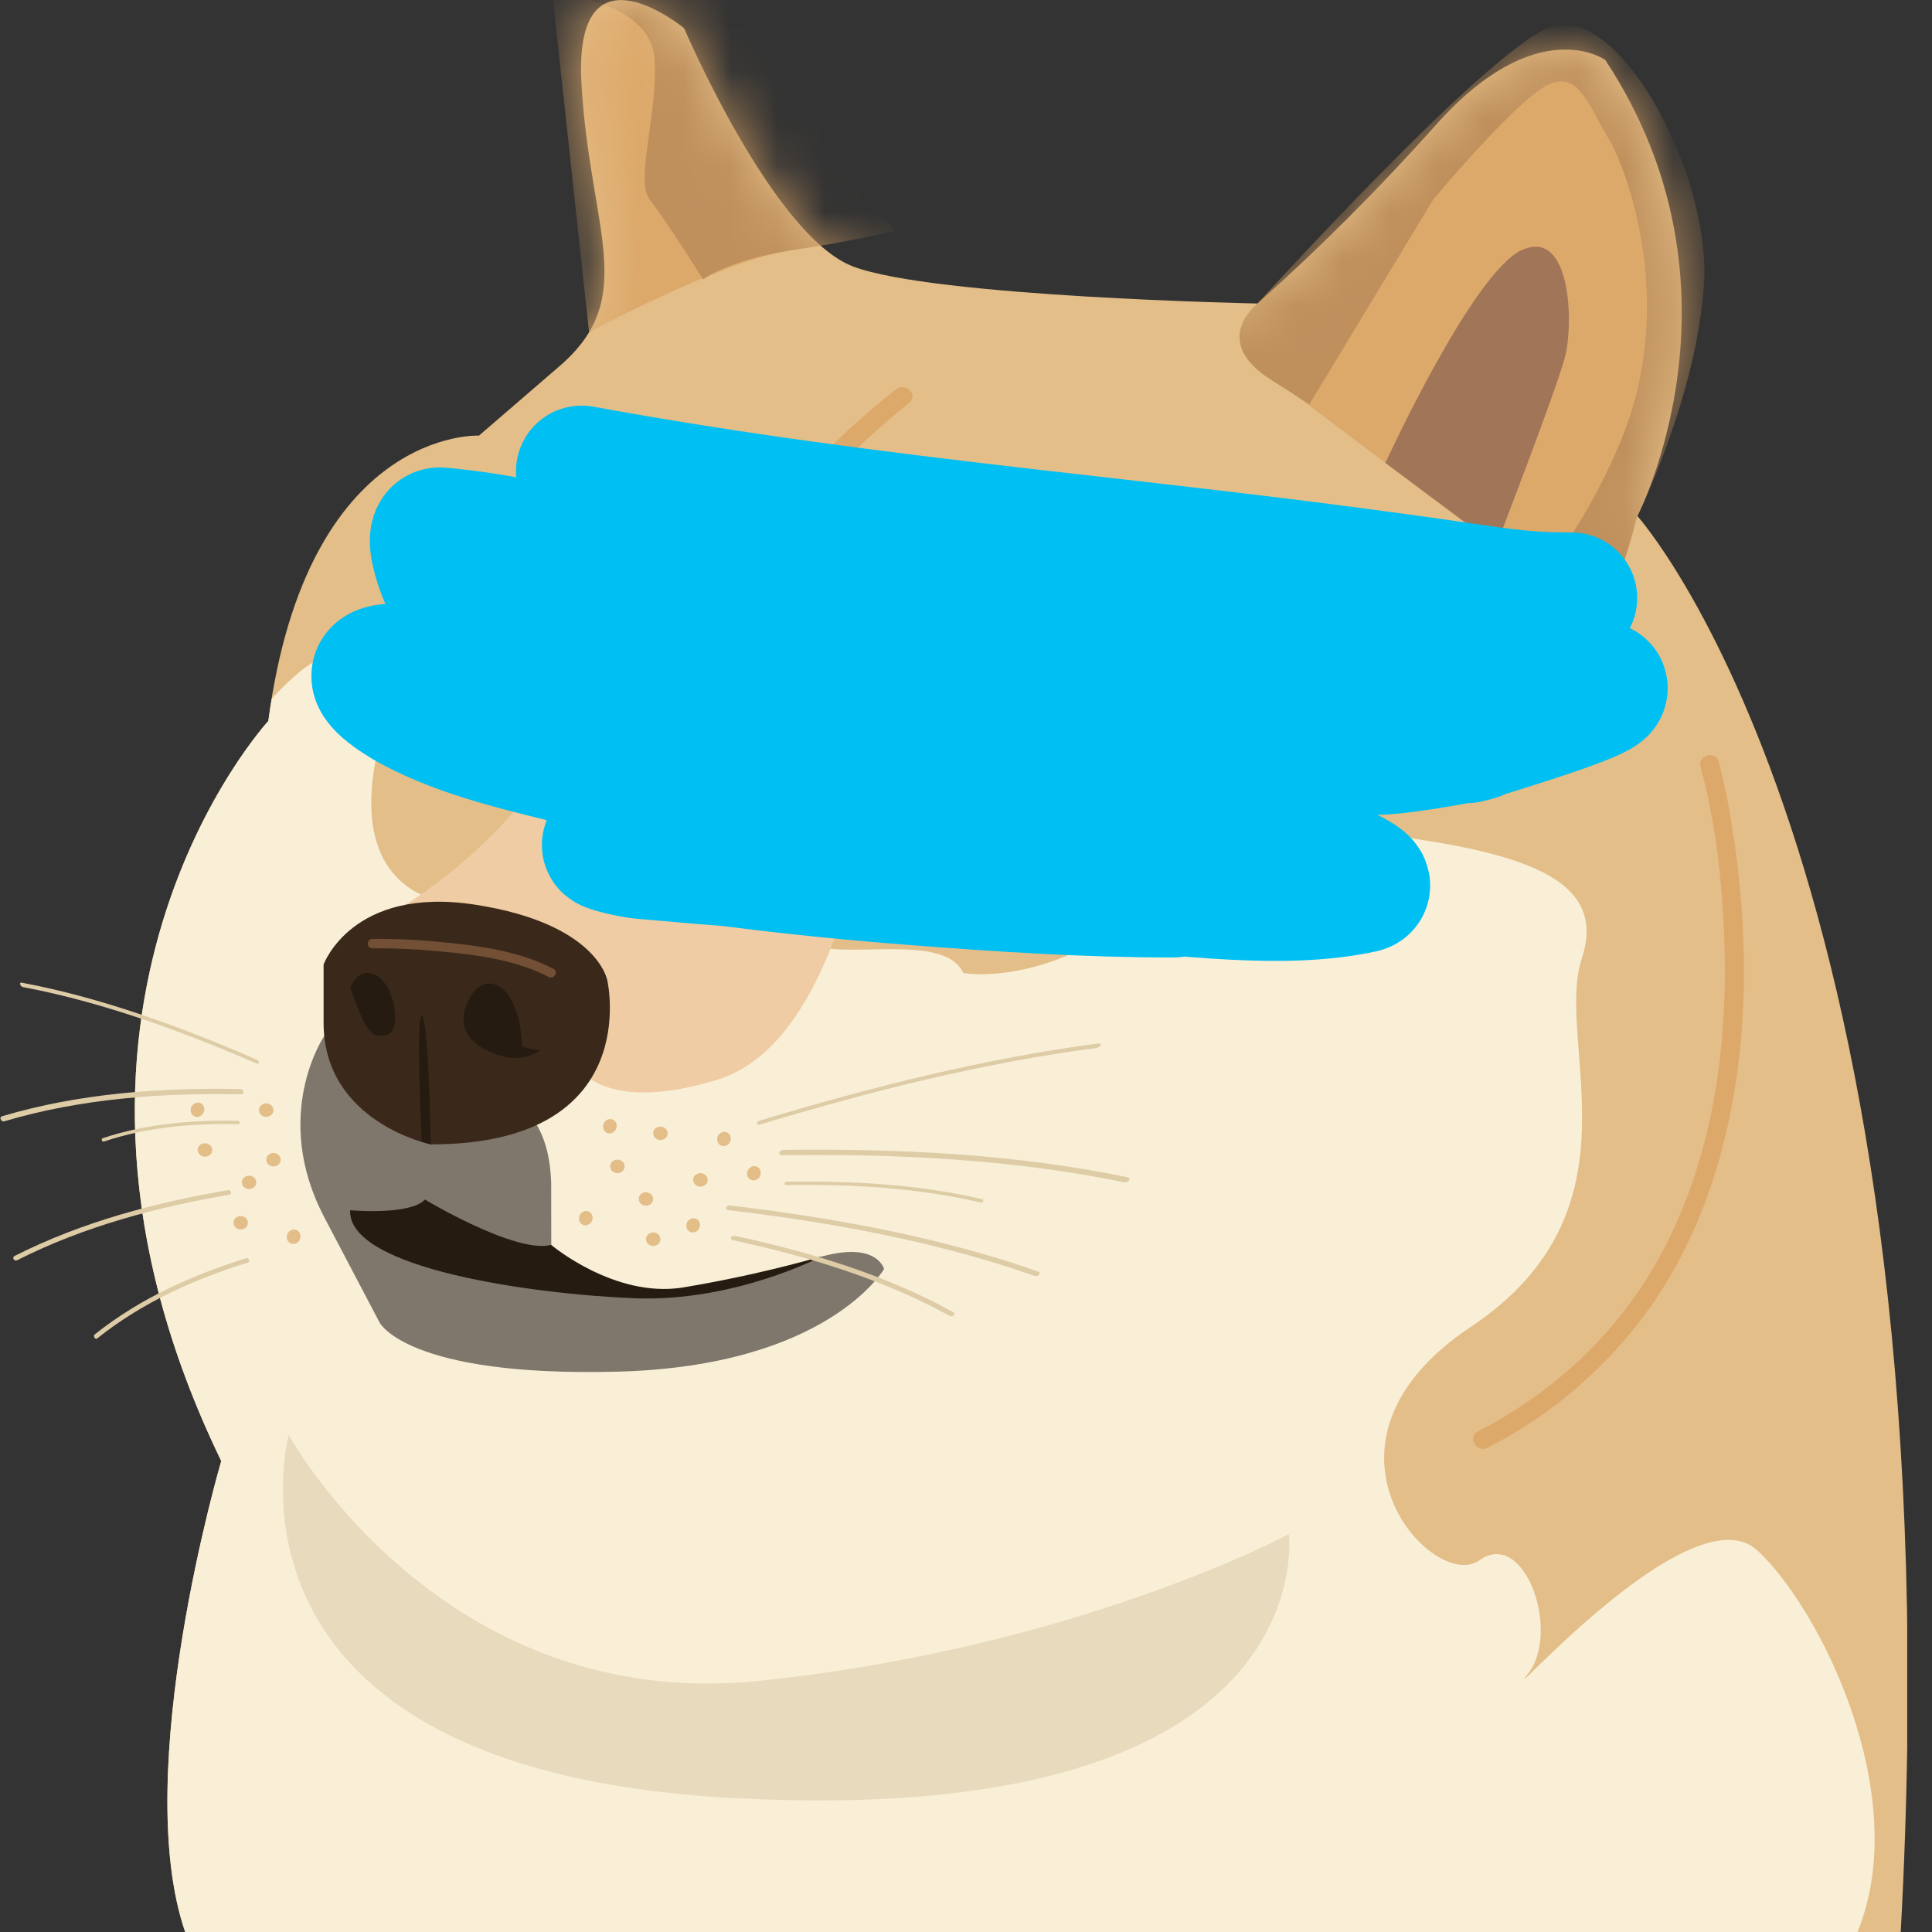 <svg width="41" height="41" viewBox="0 0 41 41" fill="none" xmlns="http://www.w3.org/2000/svg">
<rect x="0" y="0" width="41" height="41" fill="#333333" stroke="none"/>
<g clip-path="url(#clip0_1305_22947)">
<path d="M40.336 41.006H3.932C2.754 37.599 4.695 31.005 4.695 31.005C0.05 21.419 5.694 15.301 5.694 15.301C6.518 9.068 10.165 9.244 10.165 9.244L11.871 7.773C13.577 6.304 12.518 4.891 12.34 1.775C12.164 -1.342 14.518 0.599 14.518 0.599C14.518 0.599 16.4 5.011 18.106 5.656C19.81 6.304 26.686 6.441 26.686 6.441C28.006 5.262 29.259 4.009 30.438 2.689C32.604 0.229 34.065 1.271 34.065 1.271C37.266 6.116 34.747 10.95 34.747 10.95C34.747 10.95 41.565 18.513 40.336 41.006Z" fill="#E4BE88"/>
<mask id="mask0_1305_22947" style="mask-type:luminance" maskUnits="userSpaceOnUse" x="2" y="0" width="39" height="42">
<path d="M40.336 41.006H3.931C2.755 37.598 4.695 31.005 4.695 31.005C0.05 21.418 5.695 15.301 5.695 15.301C6.519 9.068 10.165 9.243 10.165 9.243L11.871 7.773C13.576 6.303 12.518 4.891 12.341 1.774C12.164 -1.342 14.518 0.599 14.518 0.599C14.518 0.599 16.4 5.01 18.105 5.657C19.811 6.303 26.686 6.44 26.686 6.44C28.007 5.262 29.259 4.009 30.438 2.688C32.605 0.227 34.064 1.271 34.064 1.271C37.266 6.116 34.747 10.95 34.747 10.95C34.747 10.95 41.564 18.512 40.336 41.006Z" fill="white"/>
</mask>
<g mask="url(#mask0_1305_22947)">
<path d="M12.501 7.049C12.501 7.049 15.253 5.574 16.657 5.337C18.06 5.098 18.207 4.724 18.207 4.724L14.356 -0.679L11.697 -0.356L12.501 7.049Z" fill="#DDA96B"/>
<path d="M12.152 -0.073C12.152 -0.073 13.826 0.135 13.893 1.269C13.961 2.402 13.48 3.825 13.779 4.223C14.265 4.871 14.921 5.931 14.921 5.931C14.921 5.931 15.465 5.51 16.819 5.308C18.171 5.106 18.982 4.899 18.982 4.899L15.196 -0.368L12.152 -0.073Z" fill="#BF905C"/>
<path d="M26.689 6.441C26.689 6.441 25.648 7.233 26.992 8.072C28.176 8.811 27.992 8.789 28.589 9.161C29.188 9.534 31.768 10.972 31.989 11.488C32.211 12.007 32.547 12.261 33.292 12.727C33.292 12.727 33.98 13.312 34.091 12.974C34.373 12.118 34.462 12.039 34.747 10.95C34.747 10.95 36.01 8.416 36.162 6.018C36.311 3.62 34.284 -0.035 32.851 0.589C31.42 1.21 26.689 6.441 26.689 6.441Z" fill="#BF905C"/>
</g>
<path d="M37.287 32.897C35.88 31.618 31.721 36.417 32.426 35.52C33.128 34.624 32.353 32.422 31.392 33.114C30.432 33.808 27.476 30.647 31.212 28.158C34.945 25.669 32.98 22.133 33.569 20.336C34.158 18.539 32.118 17.989 28.328 17.592C24.535 17.198 26.355 17.734 24.232 19.353C22.109 20.972 20.441 20.648 20.441 20.648C20.037 19.77 17.875 20.387 17.203 20.027C16.529 19.666 13.457 19.764 12.504 20.027C11.549 20.292 10.659 19.517 9.329 19.136C7.152 18.517 7.955 15.817 8.384 14.735C8.813 13.652 7.957 13.626 6.87 13.956C6.559 14.051 6.166 14.393 5.765 14.832C5.739 14.983 5.717 15.139 5.694 15.301C5.694 15.301 0.05 21.419 4.695 31.005C4.695 31.005 2.754 37.599 3.932 41.006H39.416C40.616 38.084 38.592 34.085 37.287 32.897Z" fill="#F9EFD7"/>
<path d="M16.145 14.158C16.145 14.158 17.312 12.297 19.356 11.659C20.085 11.432 24.126 14.082 24.624 15.148C25.122 16.216 23.058 18.038 23.058 18.038L18.429 16.937C18.429 16.937 17.853 22.11 15.22 22.915C12.585 23.72 12.123 22.458 12.123 22.458C12.123 22.458 4.773 21.225 7.906 19.6C11.039 17.975 12.449 15.006 12.449 15.006C12.449 15.006 11.838 14.071 10.911 14.142C9.982 14.213 11.694 10.813 11.694 10.813C11.694 10.813 12.852 10.113 13.706 10.044C15.2 9.923 15.111 13.956 15.111 13.956L16.145 14.158Z" fill="#EFCCA3"/>
<path d="M20.247 12.294C20.247 12.294 14.484 15.578 18.92 16.481L21.769 14.932L25.027 16.479C25.027 16.479 24.008 11.512 20.247 12.294Z" fill="#EFEBD2"/>
<path d="M9.805 15.174C9.805 15.174 8.9 11.796 12.436 10.293C15.973 8.789 12.454 14.569 12.318 15.36C12.181 16.151 8.263 17.222 10.645 13.223" fill="#F9EFD7"/>
<path d="M9.327 14.931C9.327 14.931 9.058 16.424 11.27 16.556L12.265 15.475L9.327 14.931Z" fill="#6F634E"/>
<path d="M9.326 14.674C9.326 14.674 9.531 12.674 11.479 12.955C13.428 13.237 12.026 15.621 11.815 15.795C11.605 15.971 9.466 16.812 9.326 14.674Z" fill="#0F0B07"/>
<path d="M11.038 13.382C11.746 13.356 12.341 13.941 12.37 14.69C12.396 15.436 11.845 16.064 11.139 16.09C10.433 16.116 9.838 15.531 9.81 14.783C9.781 14.036 10.332 13.409 11.038 13.382Z" fill="#FDFDFF"/>
<path d="M12.188 15.56C11.745 16.088 10.92 16.066 10.468 15.536C10.015 15.003 10.011 14.145 10.454 13.619C10.897 13.093 11.749 13.046 12.197 13.576C12.644 14.109 12.634 15.034 12.188 15.56Z" fill="#504C3C"/>
<path d="M11.556 13.438C12.079 13.438 12.504 13.863 12.504 14.385C12.504 14.909 12.079 15.332 11.556 15.332C11.032 15.332 10.609 14.909 10.609 14.385C10.609 13.863 11.032 13.438 11.556 13.438Z" fill="#261B10"/>
<path d="M10.343 13.74C10.377 13.649 10.661 13.673 10.976 13.79C11.29 13.91 11.519 14.08 11.484 14.171C11.45 14.262 11.167 14.238 10.851 14.118C10.537 13.999 10.31 13.829 10.343 13.74Z" fill="white"/>
<path d="M25.03 16.556C25.03 16.556 24.512 19.485 20.677 19.011C20.677 19.011 18.779 19.019 18.287 17.422L24.506 16.123L25.03 16.556Z" fill="#6F634E"/>
<mask id="mask1_1305_22947" style="mask-type:luminance" maskUnits="userSpaceOnUse" x="18" y="14" width="8" height="5">
<path d="M18.207 17.215C18.207 17.215 19.407 15.885 20.45 14.902C21.54 13.875 23.587 14.676 25.029 16.48C25.029 16.48 24.571 18.665 20.959 18.665C18.538 18.665 18.207 17.215 18.207 17.215Z" fill="white"/>
</mask>
<g mask="url(#mask1_1305_22947)">
<path d="M18.207 17.216C18.207 17.216 19.409 15.885 20.451 14.901C21.54 13.875 23.588 14.676 25.031 16.48C25.031 16.48 24.572 18.665 20.959 18.665C18.539 18.665 18.207 17.216 18.207 17.216Z" fill="#0F0B07"/>
<path d="M21.947 14.936C23.108 14.936 24.051 15.879 24.051 17.041C24.051 18.205 23.108 19.146 21.947 19.146C20.783 19.146 19.842 18.205 19.842 17.041C19.842 15.879 20.783 14.936 21.947 14.936Z" fill="#FDFDFF"/>
<mask id="mask2_1305_22947" style="mask-type:luminance" maskUnits="userSpaceOnUse" x="19" y="14" width="6" height="6">
<path d="M21.947 14.939C23.109 14.939 24.051 15.881 24.051 17.044C24.051 18.206 23.109 19.148 21.947 19.148C20.784 19.148 19.842 18.206 19.842 17.044C19.842 15.881 20.784 14.939 21.947 14.939Z" fill="white"/>
</mask>
<g mask="url(#mask2_1305_22947)">
<path d="M22.553 15.416C23.484 15.416 24.239 16.171 24.239 17.102C24.239 18.033 23.484 18.788 22.553 18.788C21.622 18.788 20.867 18.033 20.867 17.102C20.867 16.171 21.622 15.416 22.553 15.416Z" fill="#504C3C"/>
<path d="M23.105 15.883C23.723 15.883 24.225 16.385 24.225 17.002C24.225 17.621 23.723 18.121 23.105 18.121C22.488 18.121 21.986 17.621 21.986 17.002C21.986 16.385 22.488 15.883 23.105 15.883Z" fill="#261B10"/>
<path d="M21.242 15.773C21.293 15.639 21.635 15.645 22.003 15.785C22.373 15.924 22.633 16.147 22.582 16.28C22.531 16.412 22.191 16.408 21.821 16.268C21.451 16.127 21.194 15.906 21.242 15.773Z" fill="white"/>
</g>
</g>
<path d="M11.697 25.108C11.676 24.394 11.48 23.9 11.164 23.57C10.835 23.224 6.882 21.984 6.882 21.984C6.882 21.984 5.741 23.657 6.882 25.833L8.054 28.063C8.054 28.063 8.621 29.223 13.095 29.109C17.57 28.996 18.761 26.93 18.761 26.93C18.761 26.93 18.591 26.221 17.061 26.788C15.532 27.352 14.443 27.502 13.722 27.452C12.356 27.359 11.699 26.42 11.699 26.42L11.697 25.108Z" fill="#80776C"/>
<path d="M6.867 20.469C6.867 20.469 7.468 18.798 10.079 19.198C12.687 19.599 12.888 20.805 12.888 20.805C12.888 20.805 13.691 24.286 9.142 24.286C9.142 24.286 6.867 23.819 6.867 21.704V20.469Z" fill="#3A291A"/>
<path d="M7.43 20.973C7.43 20.973 7.592 20.476 7.996 20.708C8.401 20.941 8.527 21.902 8.195 21.969C7.82 22.044 7.762 21.803 7.43 20.973Z" fill="#261B10"/>
<path d="M11.479 22.282C11.287 22.414 11.052 22.472 10.82 22.448C10.423 22.391 9.444 22.029 10.002 21.125C10.002 21.125 10.164 20.817 10.467 20.882C10.769 20.947 11.04 21.38 11.079 22.191C11.202 22.254 11.34 22.284 11.479 22.282Z" fill="#261B10"/>
<path d="M7.906 20.125C8.367 20.121 8.829 20.141 9.288 20.186C10.079 20.255 10.931 20.364 11.646 20.732C11.759 20.793 11.86 20.619 11.747 20.56C11.024 20.186 10.178 20.069 9.379 19.994C8.889 19.943 8.398 19.921 7.906 19.925C7.849 19.925 7.805 19.971 7.805 20.026C7.805 20.081 7.849 20.125 7.906 20.125Z" fill="#724F35"/>
<path d="M8.95 24.229C8.95 24.229 8.816 21.41 8.958 21.55C9.099 21.692 9.142 24.286 9.142 24.286L8.95 24.229Z" fill="#261B10"/>
<path d="M7.43 25.683C7.43 25.683 8.707 25.797 9.017 25.456C9.017 25.456 10.947 26.616 11.696 26.418C11.696 26.418 13.038 27.551 14.483 27.324C15.479 27.159 16.462 26.938 17.433 26.665C17.433 26.665 15.588 27.636 13.463 27.551C11.338 27.466 7.376 26.928 7.43 25.683Z" fill="#261B10"/>
<path d="M13.91 23.945C13.853 23.993 13.845 24.08 13.892 24.137C13.896 24.141 13.899 24.145 13.902 24.147C13.96 24.206 14.056 24.21 14.118 24.157C14.177 24.109 14.187 24.024 14.138 23.965C14.136 23.961 14.132 23.958 14.128 23.955C14.07 23.894 13.975 23.892 13.91 23.945Z" fill="#E4BE88"/>
<path d="M12.998 24.648C12.94 24.695 12.93 24.779 12.978 24.838C12.981 24.842 12.984 24.846 12.988 24.85C13.049 24.909 13.142 24.913 13.207 24.858C13.265 24.81 13.272 24.725 13.225 24.666C13.222 24.663 13.219 24.66 13.215 24.656C13.156 24.597 13.061 24.593 12.998 24.648Z" fill="#E4BE88"/>
<path d="M13.605 25.338C13.546 25.386 13.538 25.474 13.586 25.532C13.589 25.535 13.592 25.538 13.595 25.54C13.655 25.599 13.748 25.603 13.811 25.55C13.87 25.502 13.878 25.415 13.829 25.358C13.827 25.354 13.824 25.351 13.821 25.348C13.762 25.289 13.667 25.285 13.605 25.338Z" fill="#E4BE88"/>
<path d="M13.759 26.192C13.7 26.242 13.692 26.327 13.741 26.386C13.743 26.389 13.746 26.391 13.749 26.394C13.807 26.453 13.901 26.457 13.965 26.404C14.024 26.356 14.032 26.268 13.983 26.21C13.981 26.207 13.978 26.204 13.976 26.202C13.917 26.143 13.822 26.139 13.759 26.192Z" fill="#E4BE88"/>
<path d="M14.759 24.933C14.702 24.982 14.694 25.069 14.743 25.126C14.745 25.13 14.748 25.133 14.751 25.136C14.81 25.195 14.903 25.197 14.967 25.144C15.026 25.098 15.034 25.012 14.988 24.954C14.984 24.95 14.98 24.946 14.978 24.942C14.917 24.885 14.824 24.881 14.759 24.933Z" fill="#E4BE88"/>
<path d="M13.082 23.849C13.064 23.778 12.991 23.734 12.918 23.752C12.913 23.753 12.907 23.755 12.902 23.756C12.825 23.786 12.78 23.869 12.803 23.95C12.821 24.023 12.894 24.068 12.966 24.049C12.972 24.048 12.977 24.046 12.983 24.043C13.06 24.015 13.104 23.93 13.082 23.849Z" fill="#E4BE88"/>
<path d="M12.572 25.802C12.552 25.729 12.477 25.685 12.404 25.703C12.4 25.704 12.396 25.706 12.392 25.707C12.313 25.738 12.269 25.82 12.291 25.901C12.311 25.976 12.386 26.019 12.459 26C12.463 25.999 12.467 25.997 12.471 25.994C12.55 25.966 12.592 25.883 12.572 25.802Z" fill="#E4BE88"/>
<path d="M16.138 24.848C16.12 24.775 16.045 24.732 15.974 24.75C15.969 24.752 15.964 24.753 15.96 24.755C15.881 24.785 15.838 24.868 15.858 24.947C15.879 25.022 15.954 25.064 16.026 25.046C16.03 25.045 16.035 25.043 16.041 25.04C16.118 25.012 16.16 24.929 16.138 24.848Z" fill="#E4BE88"/>
<path d="M15.503 24.121C15.485 24.048 15.41 24.004 15.337 24.024C15.333 24.025 15.329 24.027 15.325 24.028C15.246 24.056 15.204 24.139 15.224 24.22C15.244 24.293 15.317 24.336 15.39 24.317C15.395 24.316 15.4 24.315 15.404 24.313C15.483 24.283 15.525 24.2 15.503 24.121Z" fill="#E4BE88"/>
<path d="M14.85 25.954C14.829 25.881 14.757 25.837 14.682 25.857C14.678 25.858 14.674 25.859 14.669 25.861C14.591 25.889 14.548 25.972 14.57 26.053C14.589 26.126 14.663 26.17 14.738 26.15C14.742 26.149 14.746 26.147 14.751 26.146C14.827 26.118 14.87 26.035 14.85 25.954Z" fill="#E4BE88"/>
<path d="M5.545 23.453C5.487 23.499 5.476 23.584 5.525 23.643C5.528 23.647 5.531 23.651 5.535 23.655C5.596 23.714 5.689 23.718 5.754 23.663C5.812 23.615 5.818 23.53 5.772 23.471C5.769 23.467 5.766 23.464 5.762 23.461C5.703 23.402 5.608 23.398 5.545 23.453Z" fill="#E4BE88"/>
<path d="M4.243 24.299C4.187 24.348 4.179 24.435 4.227 24.491C4.23 24.496 4.233 24.499 4.235 24.502C4.294 24.56 4.389 24.564 4.454 24.51C4.511 24.463 4.521 24.378 4.474 24.322C4.47 24.316 4.466 24.311 4.462 24.307C4.403 24.249 4.308 24.247 4.243 24.299Z" fill="#E4BE88"/>
<path d="M5.183 24.986C5.124 25.033 5.116 25.12 5.163 25.178C5.167 25.181 5.17 25.185 5.173 25.189C5.232 25.245 5.325 25.249 5.39 25.197C5.448 25.148 5.456 25.063 5.408 25.005C5.405 25 5.402 24.997 5.398 24.994C5.339 24.938 5.246 24.934 5.183 24.986Z" fill="#E4BE88"/>
<path d="M5.003 25.844C4.947 25.893 4.938 25.978 4.987 26.037C4.99 26.039 4.992 26.043 4.995 26.047C5.054 26.103 5.149 26.107 5.212 26.055C5.27 26.006 5.278 25.921 5.23 25.863C5.227 25.858 5.224 25.855 5.222 25.852C5.161 25.794 5.068 25.79 5.003 25.844Z" fill="#E4BE88"/>
<path d="M5.7 24.505C5.642 24.554 5.634 24.641 5.682 24.698C5.685 24.702 5.688 24.705 5.69 24.708C5.751 24.766 5.844 24.77 5.907 24.716C5.965 24.669 5.974 24.582 5.925 24.523C5.922 24.521 5.92 24.517 5.917 24.513C5.858 24.457 5.763 24.453 5.7 24.505Z" fill="#E4BE88"/>
<path d="M4.33 23.5C4.312 23.428 4.239 23.383 4.166 23.401C4.161 23.403 4.155 23.405 4.15 23.407C4.073 23.436 4.028 23.519 4.051 23.6C4.069 23.672 4.144 23.717 4.217 23.699C4.221 23.697 4.225 23.695 4.231 23.693C4.31 23.664 4.352 23.579 4.33 23.5Z" fill="#E4BE88"/>
<path d="M6.371 26.194C6.353 26.121 6.278 26.076 6.205 26.096C6.2 26.098 6.195 26.099 6.191 26.101C6.112 26.129 6.07 26.214 6.092 26.293C6.11 26.368 6.183 26.412 6.256 26.394C6.261 26.393 6.267 26.391 6.272 26.39C6.351 26.362 6.393 26.274 6.371 26.194Z" fill="#E4BE88"/>
<path d="M23.912 24.98C21.546 24.488 19.04 24.371 16.626 24.403C16.531 24.403 16.497 24.517 16.612 24.515C19.012 24.482 21.505 24.604 23.857 25.09C23.938 25.108 24.027 25.003 23.916 24.98H23.912Z" fill="#DDCCA6"/>
<path d="M20.84 25.448C19.496 25.132 18.071 25.057 16.699 25.078C16.644 25.078 16.624 25.15 16.689 25.148C18.055 25.128 19.471 25.205 20.807 25.519C20.854 25.531 20.902 25.462 20.84 25.448Z" fill="#DDCCA6"/>
<path d="M22.022 26.981C19.95 26.252 17.693 25.844 15.498 25.582C15.411 25.572 15.364 25.669 15.467 25.682C17.653 25.941 19.893 26.352 21.953 27.076C22.026 27.1 22.119 27.015 22.022 26.981Z" fill="#DDCCA6"/>
<path d="M23.3 22.145C20.896 22.46 18.454 23.077 16.133 23.778C16.041 23.806 16.037 23.893 16.147 23.859C18.452 23.162 20.884 22.549 23.27 22.24C23.351 22.227 23.41 22.13 23.299 22.145H23.3Z" fill="#DDCCA6"/>
<path d="M20.224 27.844C18.796 27.052 17.181 26.567 15.586 26.225C15.521 26.211 15.473 26.306 15.548 26.318C17.132 26.658 18.739 27.144 20.162 27.929C20.212 27.957 20.295 27.878 20.227 27.84L20.224 27.844Z" fill="#DDCCA6"/>
<path d="M0.046 23.688C1.689 23.198 3.43 23.078 5.107 23.111C5.174 23.111 5.196 23.224 5.117 23.222C3.45 23.19 1.718 23.311 0.087 23.797C0.03 23.815 -0.031 23.71 0.046 23.688Z" fill="#DDCCA6"/>
<path d="M2.179 24.155C3.112 23.842 4.1 23.765 5.053 23.785C5.092 23.785 5.106 23.858 5.059 23.858C4.112 23.836 3.129 23.915 2.202 24.226C2.169 24.238 2.135 24.169 2.179 24.155Z" fill="#DDCCA6"/>
<path d="M0.308 26.654C1.747 25.925 3.313 25.517 4.841 25.256C4.902 25.245 4.934 25.343 4.861 25.355C3.345 25.614 1.785 26.023 0.358 26.747C0.308 26.773 0.243 26.688 0.31 26.654H0.308Z" fill="#DDCCA6"/>
<path d="M0.47 20.855C2.138 21.169 3.836 21.786 5.447 22.486C5.509 22.515 5.513 22.604 5.437 22.567C3.836 21.871 2.146 21.26 0.489 20.948C0.43 20.936 0.391 20.839 0.47 20.853V20.855Z" fill="#DDCCA6"/>
<path d="M2.011 28.318C3.003 27.528 4.126 27.043 5.233 26.699C5.276 26.686 5.314 26.779 5.259 26.794C4.159 27.136 3.043 27.621 2.058 28.407C2.024 28.435 1.965 28.356 2.011 28.318Z" fill="#DDCCA6"/>
<path d="M6.128 30.451C6.128 30.451 9.348 36.37 16.111 35.67C22.874 34.968 27.351 32.556 27.351 32.556C27.351 32.556 28.16 38.85 15.514 38.155C4.203 37.536 6.128 30.451 6.128 30.451Z" fill="#E8DABC"/>
<path d="M27.775 8.6L30.414 4.237C30.414 4.237 32.195 2.102 32.855 1.798C33.513 1.495 33.713 2.252 34.118 2.909C34.522 3.567 35.575 6.37 34.441 9.244C34 10.338 33.407 11.366 32.677 12.293L27.775 8.6Z" fill="#DDA96B"/>
<path d="M29.4 9.824C29.4 9.824 31.254 5.777 32.298 5.305C33.343 4.834 33.399 6.874 33.209 7.586C33.019 8.298 31.752 11.577 31.752 11.577L29.4 9.824Z" fill="#A07558"/>
<path d="M19.011 8.266C18.064 9.017 17.125 9.885 16.437 10.886C16.223 11.198 16.022 11.544 15.951 11.921C15.903 12.174 16.291 12.281 16.34 12.028C16.465 11.358 16.992 10.771 17.437 10.283C17.912 9.765 18.42 9.28 18.959 8.826C19.07 8.731 19.181 8.636 19.297 8.545C19.499 8.383 19.216 8.102 19.013 8.262L19.011 8.266Z" fill="#DDA96B"/>
<path d="M36.087 16.273C36.411 17.459 36.549 18.722 36.593 19.944C36.68 22.395 36.292 24.943 34.993 27.059C34.114 28.488 32.849 29.609 31.364 30.378C31.136 30.496 31.338 30.844 31.567 30.724C32.945 30.022 34.13 28.996 35.025 27.735C35.8 26.634 36.32 25.366 36.628 24.056C37.13 21.919 37.101 19.669 36.751 17.51C36.684 17.056 36.591 16.607 36.474 16.164C36.405 15.917 36.019 16.022 36.087 16.271V16.273Z" fill="#DDA96B"/>
<path d="M12.342 10C18.947 11.205 24.386 11.505 31.036 12.486C31.938 12.619 32.471 12.691 33.266 12.691C33.695 12.691 32.406 12.699 31.981 12.754C30.941 12.889 29.861 12.945 28.814 12.917C25.295 12.822 21.742 12.367 18.238 12.055C14.908 11.757 13.35 13 10 13C9.647 13 8.989 11.281 9.341 11.312C12.006 11.546 14.693 12.61 17.225 13.355C20.255 14.247 23.237 15.293 26.281 16.141C26.311 16.149 28.716 16.648 27.755 16.438C26.626 16.191 25.446 16.235 24.293 16.183C21.206 16.045 18.143 15.713 15.063 15.491C14.403 15.443 13.746 15.394 13.09 15.307C12.926 15.285 12.599 15.081 12.599 15.236C12.599 15.486 16.312 16.245 16.416 16.268C19.63 16.992 22.901 17.524 26.153 18.071C26.908 18.198 27.704 18.271 28.443 18.474C28.636 18.527 29.107 18.785 28.912 18.828C27.192 19.204 25.087 18.86 23.363 18.771C20.108 18.602 16.842 18.402 13.597 18.107C13.369 18.086 12.71 17.923 12.939 17.923C13.369 17.923 13.828 18.029 14.247 18.092C15.984 18.355 17.723 18.538 19.478 18.672C21.27 18.809 23.062 18.927 24.86 18.927C25.224 18.927 24.218 18.86 24.134 18.842C21.981 18.37 19.835 17.854 17.679 17.385C15.895 16.997 14.111 16.601 12.342 16.155C11.14 15.852 9.833 15.571 8.743 14.982C8.446 14.821 7.771 14.39 8.078 14.246C8.277 14.153 8.881 14.231 9.016 14.239C10.925 14.353 12.824 14.643 14.723 14.854C17.83 15.2 20.957 15.559 24.081 15.731C24.325 15.744 24.673 15.782 24.27 15.66C23.101 15.308 21.927 14.966 20.748 14.642C18.244 13.955 15.708 13.434 13.188 12.818C12.142 12.562 15.356 12.655 16.431 12.761C22.242 13.338 28.01 14.421 33.863 14.564C34.832 14.588 30.298 15.871 31.261 15.62C31.943 15.443 28.497 16.235 28.814 15.731" stroke="#00BFF3" stroke-width="2.784" stroke-linecap="round"/>
</g>
<defs>
<clipPath id="clip0_1305_22947">
<rect width="40.474" height="41" fill="white"/>
</clipPath>
</defs>
</svg>
